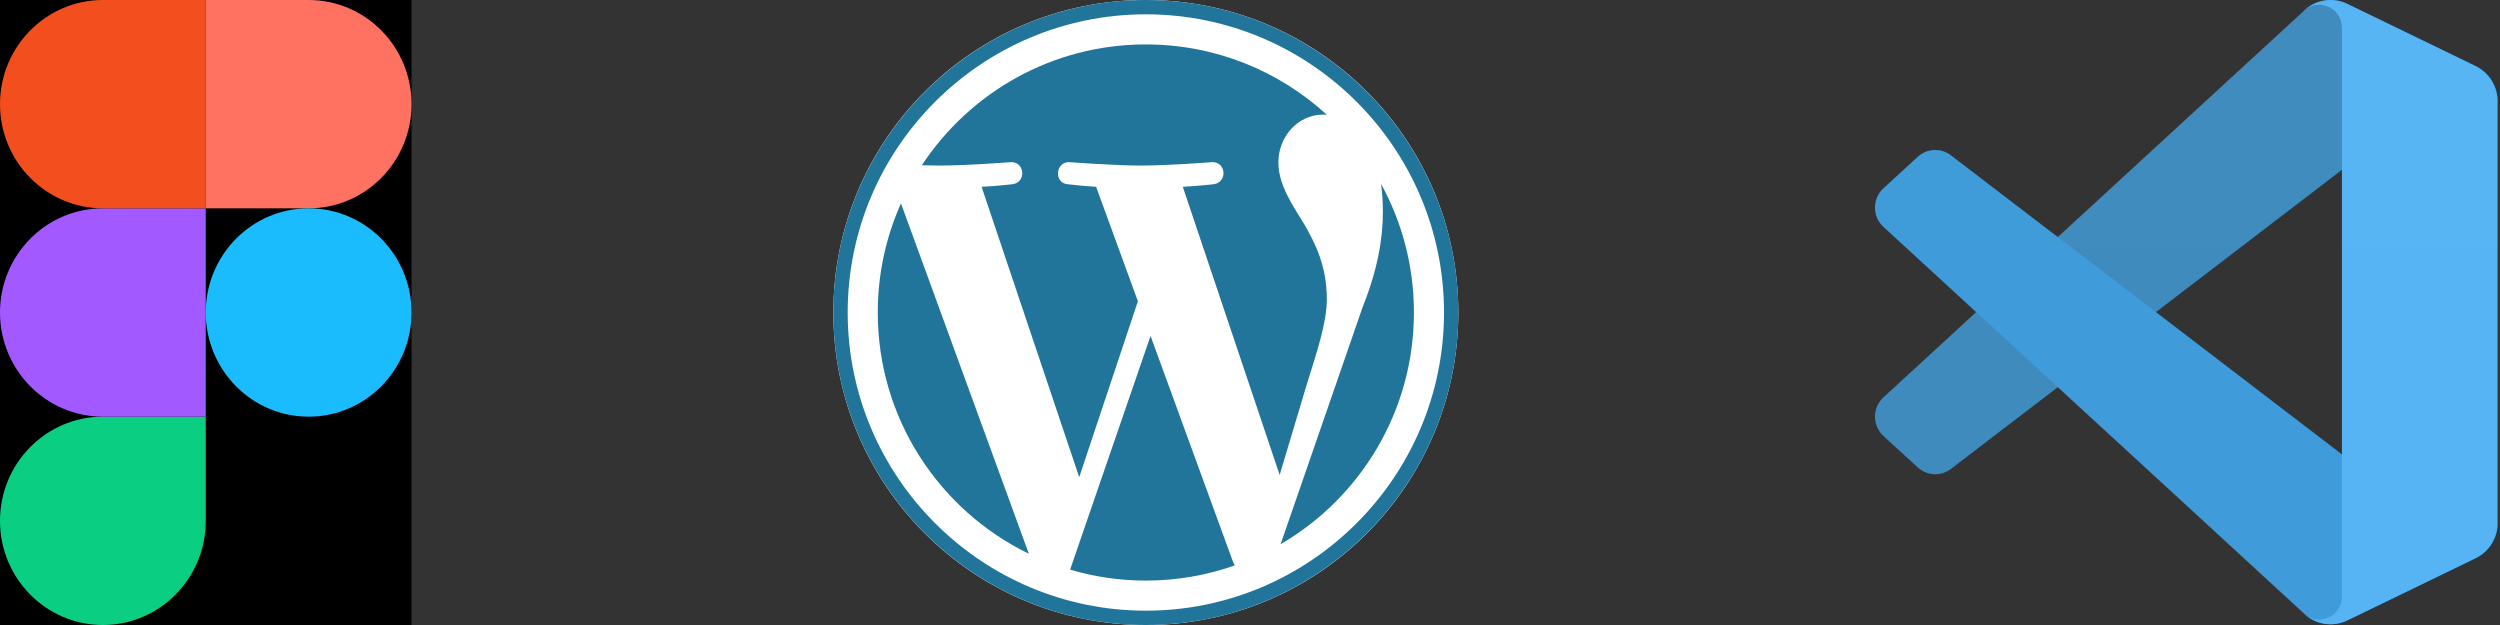 <?xml version="1.0" encoding="utf-8"?>
<svg xmlns="http://www.w3.org/2000/svg" fill="none" height="100%" overflow="visible" preserveAspectRatio="none" style="display: block;" viewBox="0 0 96 24" width="100%">
<rect x="0" y="0" width="96" height="24" fill="#333333" stroke="none"/>
<g id="Frame 138">
<g clip-path="url(#clip0_0_178)" id="figma">
<g id="Vector">
<path d="M15.803 0H0V24H15.803V0Z" fill="black"/>
<path d="M3.951 24C6.131 24 7.901 22.208 7.901 20V16H3.951C1.77 16 0 17.792 0 20C0 22.208 1.77 24 3.951 24Z" fill="#0ACF83"/>
<path d="M0 12C0 9.792 1.77 8 3.951 8H7.901V16H3.951C1.77 16 0 14.208 0 12Z" fill="#A259FF"/>
<path d="M0 4C0 1.792 1.77 0 3.951 0H7.901V8H3.951C1.77 8 0 6.208 0 4Z" fill="#F24E1E"/>
<path d="M7.901 0H11.852C14.033 0 15.803 1.792 15.803 4C15.803 6.208 14.033 8 11.852 8L7.901 8V0Z" fill="#FF7262"/>
<path d="M15.803 12C15.803 14.208 14.033 16 11.852 16C9.671 16 7.901 14.208 7.901 12C7.901 9.792 9.671 8 11.852 8C14.033 8 15.803 9.792 15.803 12Z" fill="#1ABCFE"/>
</g>
</g>
<g clip-path="url(#clip1_0_178)" id="wordpress">
<g id="Vector_2">
<path d="M56 12C56 18.627 50.627 24 44 24C37.373 24 32 18.627 32 12C32 5.373 37.373 -5.29419e-08 44 -5.29419e-08C50.627 -5.29419e-08 56 5.373 56 12Z" fill="white"/>
<path d="M33.706 12C33.706 16.074 36.074 19.596 39.508 21.265L34.597 7.81C34.026 9.09 33.706 10.507 33.706 12Z" fill="#21759B"/>
<path d="M50.95 11.48C50.95 10.208 50.493 9.327 50.101 8.641C49.579 7.793 49.09 7.075 49.09 6.227C49.09 5.281 49.808 4.4 50.819 4.4C50.864 4.4 50.908 4.406 50.952 4.408C49.12 2.73 46.68 1.706 44 1.706C40.404 1.706 37.24 3.551 35.399 6.346C35.641 6.353 35.868 6.358 36.062 6.358C37.139 6.358 38.805 6.227 38.805 6.227C39.36 6.195 39.426 7.01 38.871 7.075C38.871 7.075 38.314 7.141 37.693 7.174L41.442 18.324L43.695 11.568L42.091 7.173C41.536 7.141 41.011 7.075 41.011 7.075C40.456 7.043 40.522 6.194 41.076 6.227C41.076 6.227 42.776 6.358 43.788 6.358C44.864 6.358 46.531 6.227 46.531 6.227C47.087 6.194 47.152 7.009 46.597 7.075C46.597 7.075 46.038 7.141 45.419 7.173L49.139 18.239L50.166 14.808C50.611 13.384 50.95 12.361 50.95 11.48Z" fill="#21759B"/>
<path d="M44.181 12.9L41.092 21.875C42.014 22.146 42.99 22.295 44 22.295C45.199 22.295 46.349 22.087 47.419 21.711C47.391 21.667 47.366 21.62 47.346 21.569L44.181 12.9Z" fill="#21759B"/>
<path d="M53.033 7.061C53.078 7.389 53.103 7.741 53.103 8.119C53.103 9.164 52.907 10.338 52.32 11.807L49.175 20.898C52.236 19.113 54.294 15.798 54.294 12C54.295 10.21 53.837 8.527 53.033 7.061Z" fill="#21759B"/>
<path d="M44 -5.29419e-08C37.383 -5.29419e-08 32 5.383 32 12C32 18.617 37.383 24 44 24C50.616 24 56.001 18.617 56.001 12C56.001 5.383 50.616 -5.29419e-08 44 -5.29419e-08ZM44.001 23.45C37.687 23.45 32.551 18.313 32.551 12C32.551 5.686 37.687 0.55 44.001 0.55C50.313 0.55 55.45 5.686 55.45 12C55.45 18.313 50.313 23.45 44.001 23.45Z" fill="#21759B"/>
</g>
</g>
<g clip-path="url(#clip2_0_178)" id="vscode">
<g id="Vector_3">
<path d="M95.075 2.539L90.149 0.149C89.871 0.014 89.558 -0.031 89.254 0.022C88.949 0.074 88.669 0.22 88.45 0.44L72.325 15.258C71.891 15.657 71.892 16.345 72.326 16.743L73.643 17.95C73.815 18.108 74.037 18.2 74.269 18.21C74.501 18.22 74.73 18.148 74.915 18.007L94.334 3.159C94.985 2.661 95.921 3.13 95.921 3.954V3.896C95.921 3.613 95.842 3.335 95.692 3.095C95.542 2.855 95.329 2.662 95.075 2.539Z" fill="#0065A9"/>
<path d="M95.075 21.431L90.149 23.822C89.871 23.957 89.558 24.001 89.254 23.949C88.949 23.897 88.669 23.751 88.45 23.531L72.325 8.712C71.891 8.314 71.892 7.626 72.326 7.228L73.643 6.021C73.815 5.863 74.037 5.771 74.269 5.761C74.501 5.75 74.73 5.822 74.915 5.964L94.334 20.811C94.985 21.309 95.921 20.841 95.921 20.017V20.075C95.921 20.358 95.842 20.636 95.692 20.876C95.542 21.116 95.329 21.308 95.075 21.431Z" fill="#007ACC"/>
<path d="M90.134 23.824C89.856 23.959 89.543 24.003 89.238 23.951C88.934 23.899 88.653 23.752 88.435 23.532C88.986 24.088 89.929 23.694 89.929 22.909V1.065C89.929 0.279 88.986 -0.114 88.435 0.441C88.653 0.221 88.934 0.075 89.238 0.023C89.543 -0.029 89.856 0.015 90.134 0.15L95.059 2.537C95.312 2.66 95.526 2.853 95.676 3.093C95.826 3.333 95.905 3.611 95.905 3.894V20.08C95.905 20.658 95.576 21.186 95.059 21.437L90.134 23.824Z" fill="#1F9CF0"/>
<path clip-rule="evenodd" d="M89.55 23.97C89.346 23.977 89.143 23.943 88.953 23.868C88.76 23.793 88.586 23.678 88.44 23.531L79.018 14.867L74.913 18.007C74.728 18.148 74.5 18.22 74.268 18.21C74.035 18.199 73.814 18.107 73.642 17.95L72.326 16.743C71.892 16.345 71.891 15.657 72.325 15.258L75.884 11.985L72.325 8.712C71.891 8.314 71.892 7.626 72.326 7.228L73.642 6.021C73.814 5.863 74.035 5.771 74.268 5.761C74.5 5.75 74.728 5.822 74.913 5.964L79.018 9.104L88.44 0.44C88.658 0.22 88.939 0.073 89.243 0.021C89.547 -0.031 89.86 0.013 90.138 0.148L95.061 2.535C95.314 2.658 95.528 2.851 95.678 3.091C95.827 3.331 95.907 3.609 95.907 3.893V20.078C95.907 20.362 95.827 20.639 95.677 20.88C95.528 21.12 95.314 21.312 95.06 21.435L90.138 23.822C89.955 23.912 89.754 23.962 89.55 23.97ZM82.784 11.985L89.934 6.515V17.455L82.784 11.985Z" fill="url(#paint0_linear_0_178)" fill-opacity="0.25" fill-rule="evenodd"/>
</g>
</g>
</g>
<defs>
<linearGradient gradientUnits="userSpaceOnUse" id="paint0_linear_0_178" x1="1267.33" x2="1267.33" y1="1.29779e-09" y2="2397.06">
<stop stop-color="white"/>
<stop offset="1" stop-color="white" stop-opacity="0"/>
</linearGradient>
<clipPath id="clip0_0_178">
<rect fill="white" height="24" width="16"/>
</clipPath>
<clipPath id="clip1_0_178">
<rect fill="white" height="24" transform="translate(32)" width="24"/>
</clipPath>
<clipPath id="clip2_0_178">
<rect fill="white" height="24" transform="translate(72)" width="24"/>
</clipPath>
</defs>
</svg>